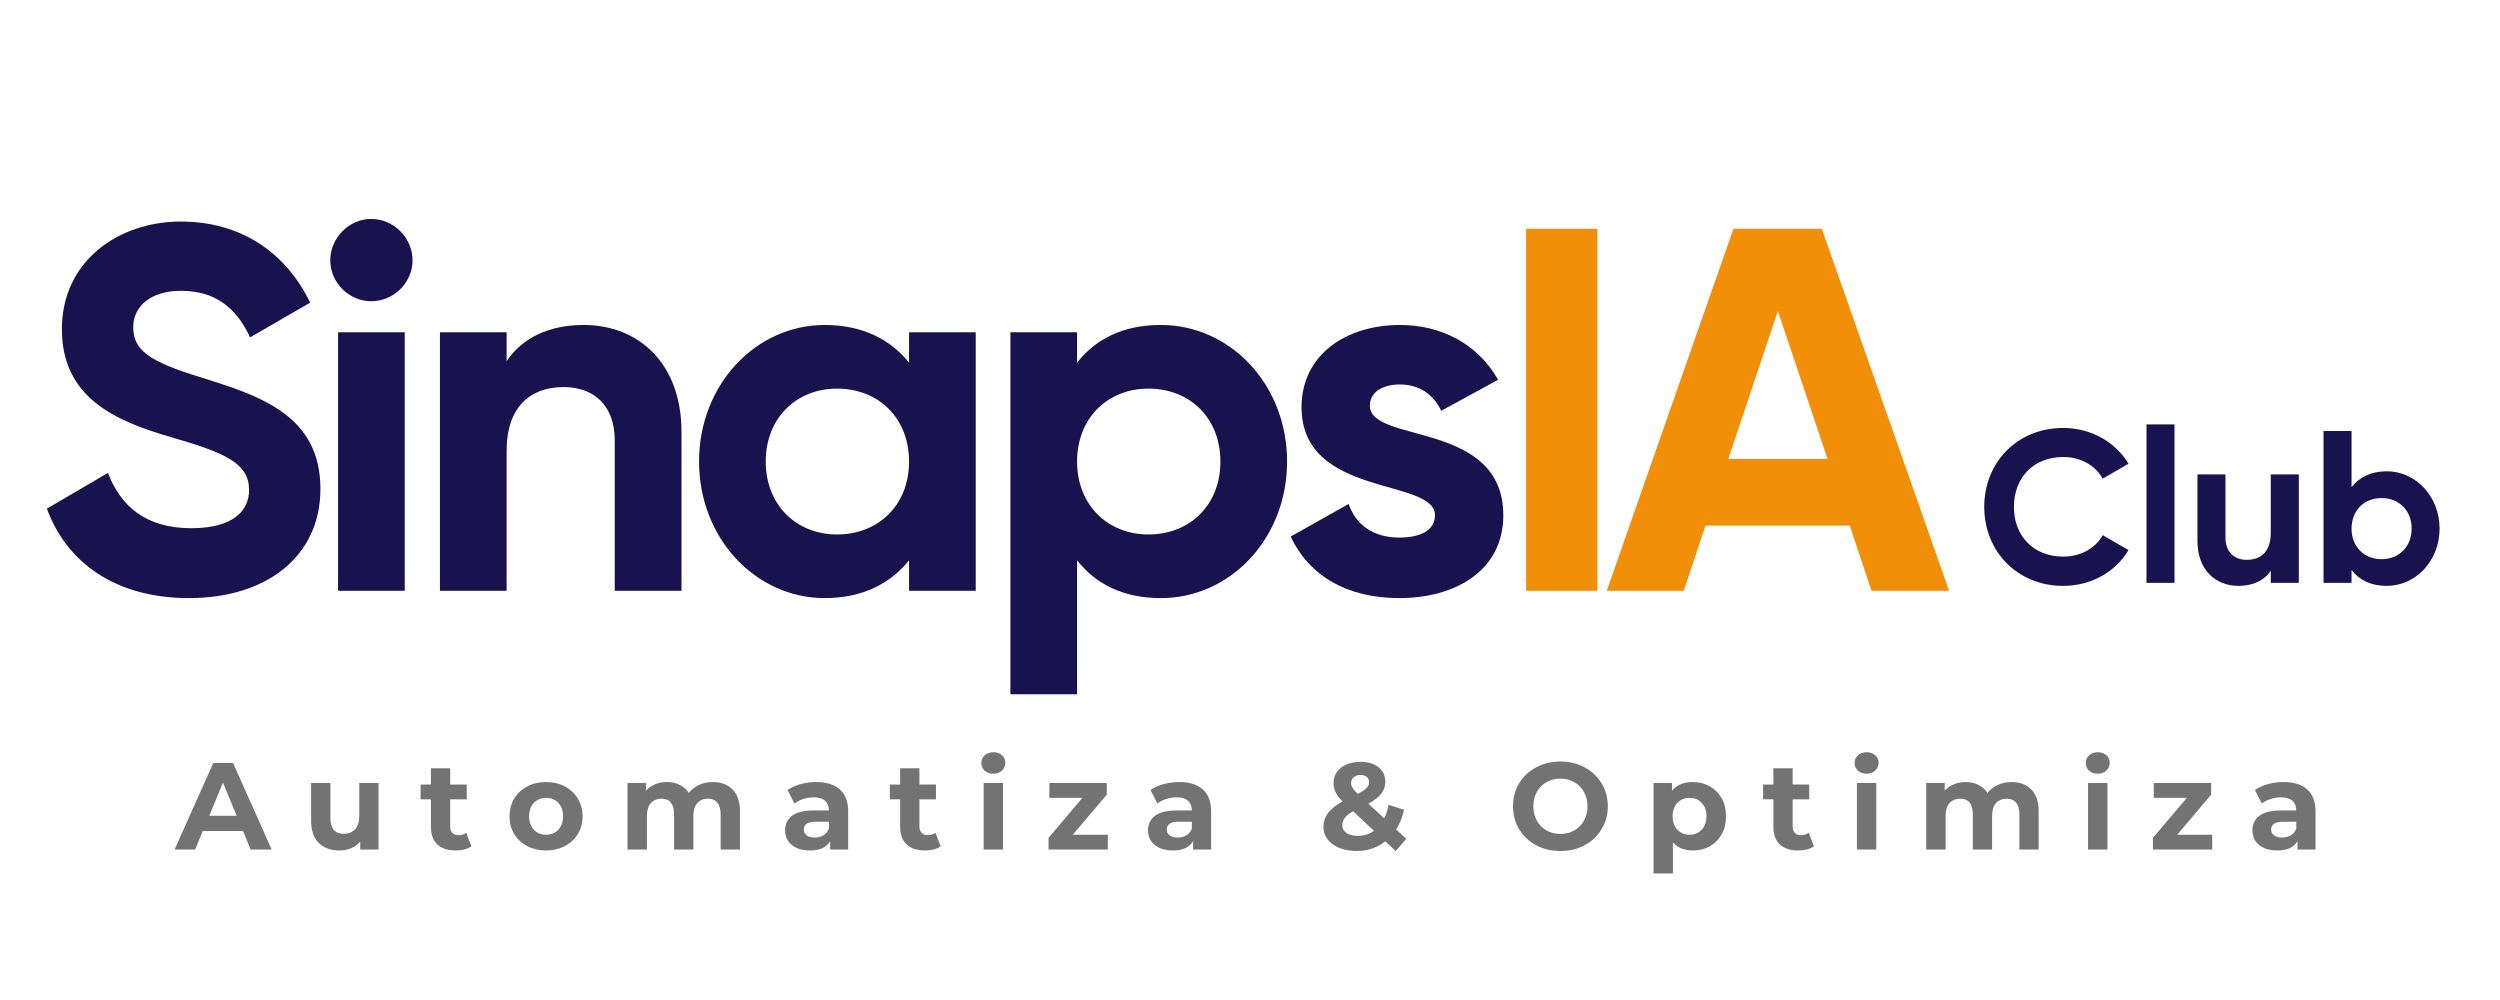 <svg xmlns="http://www.w3.org/2000/svg" xmlns:xlink="http://www.w3.org/1999/xlink" width="500" viewBox="0 0 375 150" height="200" preserveAspectRatio="xMidYMid meet"><defs><g></g></defs><g fill="#18124e" fill-opacity="1"><g transform="translate(296.557, 87.428)"><g><path d="M 12.922 0.453 C 17.125 0.453 20.797 -1.656 22.719 -4.922 L 18.844 -7.156 C 17.766 -5.172 15.531 -3.938 12.922 -3.938 C 8.469 -3.938 5.531 -7.031 5.531 -11.391 C 5.531 -15.781 8.469 -18.875 12.922 -18.875 C 15.531 -18.875 17.734 -17.641 18.844 -15.625 L 22.719 -17.875 C 20.766 -21.125 17.094 -23.234 12.922 -23.234 C 6.016 -23.234 1.078 -18.062 1.078 -11.391 C 1.078 -4.75 6.016 0.453 12.922 0.453 Z M 12.922 0.453 "></path></g></g></g><g fill="#18124e" fill-opacity="1"><g transform="translate(320.052, 87.428)"><g><path d="M 1.922 0 L 6.125 0 L 6.125 -23.766 L 1.922 -23.766 Z M 1.922 0 "></path></g></g></g><g fill="#18124e" fill-opacity="1"><g transform="translate(327.96, 87.428)"><g><path d="M 12.656 -16.266 L 12.656 -7.484 C 12.656 -4.656 11.125 -3.453 9.078 -3.453 C 7.188 -3.453 5.859 -4.594 5.859 -6.797 L 5.859 -16.266 L 1.656 -16.266 L 1.656 -6.281 C 1.656 -1.953 4.359 0.453 7.812 0.453 C 9.984 0.453 11.688 -0.359 12.656 -1.828 L 12.656 0 L 16.859 0 L 16.859 -16.266 Z M 12.656 -16.266 "></path></g></g></g><g fill="#18124e" fill-opacity="1"><g transform="translate(346.607, 87.428)"><g><path d="M 11.391 -16.734 C 9.016 -16.734 7.297 -15.844 6.125 -14.359 L 6.125 -22.781 L 1.922 -22.781 L 1.922 0 L 6.125 0 L 6.125 -1.922 C 7.297 -0.422 9.016 0.453 11.391 0.453 C 15.75 0.453 19.328 -3.281 19.328 -8.141 C 19.328 -12.984 15.75 -16.734 11.391 -16.734 Z M 10.609 -3.547 C 8.031 -3.547 6.125 -5.406 6.125 -8.141 C 6.125 -10.875 8.031 -12.719 10.609 -12.719 C 13.219 -12.719 15.141 -10.875 15.141 -8.141 C 15.141 -5.406 13.219 -3.547 10.609 -3.547 Z M 10.609 -3.547 "></path></g></g></g><g fill="#18124e" fill-opacity="1"><g transform="translate(4.783, 88.621)"><g><path d="M 23.578 1.094 C 35.141 1.094 43.281 -5.125 43.281 -15.281 C 43.281 -26.375 34.141 -29.25 25.516 -31.969 C 17.297 -34.438 15.203 -36.234 15.203 -39.562 C 15.203 -42.672 17.844 -45 22.344 -45 C 27.844 -45 30.797 -42.125 32.734 -38.016 L 41.734 -43.219 C 38.094 -50.812 31.266 -55.391 22.344 -55.391 C 13.031 -55.391 4.5 -49.5 4.5 -39.25 C 4.5 -28.938 12.562 -25.453 20.875 -23.047 C 28.938 -20.719 32.578 -19.156 32.578 -15.125 C 32.578 -12.109 30.328 -9.391 23.891 -9.391 C 17.141 -9.391 13.344 -12.641 11.406 -17.688 L 2.25 -12.328 C 5.203 -4.266 12.484 1.094 23.578 1.094 Z M 23.578 1.094 "></path></g></g></g><g fill="#18124e" fill-opacity="1"><g transform="translate(46.132, 88.621)"><g><path d="M 9.547 -43.438 C 12.953 -43.438 15.75 -46.234 15.75 -49.578 C 15.75 -52.906 12.953 -55.781 9.547 -55.781 C 6.203 -55.781 3.406 -52.906 3.406 -49.578 C 3.406 -46.234 6.203 -43.438 9.547 -43.438 Z M 4.578 0 L 14.578 0 L 14.578 -38.781 L 4.578 -38.781 Z M 4.578 0 "></path></g></g></g><g fill="#18124e" fill-opacity="1"><g transform="translate(61.414, 88.621)"><g><path d="M 26.141 -39.875 C 20.953 -39.875 16.906 -37.938 14.578 -34.438 L 14.578 -38.781 L 4.578 -38.781 L 4.578 0 L 14.578 0 L 14.578 -20.953 C 14.578 -27.703 18.234 -30.562 23.125 -30.562 C 27.625 -30.562 30.797 -27.844 30.797 -22.578 L 30.797 0 L 40.812 0 L 40.812 -23.812 C 40.812 -34.141 34.359 -39.875 26.141 -39.875 Z M 26.141 -39.875 "></path></g></g></g><g fill="#18124e" fill-opacity="1"><g transform="translate(102.298, 88.621)"><g><path d="M 34.062 -38.781 L 34.062 -34.219 C 31.266 -37.703 27.078 -39.875 21.406 -39.875 C 11.094 -39.875 2.562 -30.953 2.562 -19.391 C 2.562 -7.828 11.094 1.094 21.406 1.094 C 27.078 1.094 31.266 -1.094 34.062 -4.578 L 34.062 0 L 44.062 0 L 44.062 -38.781 Z M 23.266 -8.453 C 17.141 -8.453 12.562 -12.875 12.562 -19.391 C 12.562 -25.906 17.141 -30.328 23.266 -30.328 C 29.484 -30.328 34.062 -25.906 34.062 -19.391 C 34.062 -12.875 29.484 -8.453 23.266 -8.453 Z M 23.266 -8.453 "></path></g></g></g><g fill="#18124e" fill-opacity="1"><g transform="translate(146.983, 88.621)"><g><path d="M 27.156 -39.875 C 21.484 -39.875 17.375 -37.781 14.578 -34.219 L 14.578 -38.781 L 4.578 -38.781 L 4.578 15.516 L 14.578 15.516 L 14.578 -4.578 C 17.375 -1.016 21.484 1.094 27.156 1.094 C 37.547 1.094 46.078 -7.828 46.078 -19.391 C 46.078 -30.953 37.547 -39.875 27.156 -39.875 Z M 25.297 -8.453 C 19.156 -8.453 14.578 -12.875 14.578 -19.391 C 14.578 -25.906 19.156 -30.328 25.297 -30.328 C 31.5 -30.328 36.078 -25.906 36.078 -19.391 C 36.078 -12.875 31.5 -8.453 25.297 -8.453 Z M 25.297 -8.453 "></path></g></g></g><g fill="#18124e" fill-opacity="1"><g transform="translate(191.668, 88.621)"><g><path d="M 13.812 -27.766 C 13.812 -29.875 15.828 -30.953 18.312 -30.953 C 21.172 -30.953 23.344 -29.484 24.516 -27 L 33.047 -31.656 C 30.016 -37 24.594 -39.875 18.312 -39.875 C 10.312 -39.875 3.562 -35.453 3.562 -27.547 C 3.562 -13.891 23.578 -16.984 23.578 -11.328 C 23.578 -9.078 21.406 -7.984 18.234 -7.984 C 14.359 -7.984 11.719 -9.859 10.625 -13.031 L 1.938 -8.141 C 4.734 -2.172 10.469 1.094 18.234 1.094 C 26.531 1.094 33.828 -2.953 33.828 -11.328 C 33.828 -25.594 13.812 -22.031 13.812 -27.766 Z M 13.812 -27.766 "></path></g></g></g><g fill="#f18f09" fill-opacity="1"><g transform="translate(223.864, 88.621)"><g><path d="M 5.047 -54.297 L 5.047 0 L 15.75 0 L 15.75 -54.297 Z M 5.047 -54.297 "></path></g></g></g><g fill="#f18f09" fill-opacity="1"><g transform="translate(240.775, 88.621)"><g><path d="M 39.953 0 L 51.594 0 L 32.5 -54.297 L 19.234 -54.297 L 0.234 0 L 11.797 0 L 15.047 -9.781 L 36.688 -9.781 Z M 18.469 -19.781 L 25.906 -41.969 L 33.359 -19.781 Z M 18.469 -19.781 "></path></g></g></g><g fill="#18124e" fill-opacity="1"><g transform="translate(288.72, 88.621)"><g></g></g></g><g fill="#737373" fill-opacity="1"><g transform="translate(26.364, 127.43)"><g><path d="M 10.094 -2.781 L 4.062 -2.781 L 2.906 0 L -0.172 0 L 5.625 -12.984 L 8.594 -12.984 L 14.391 0 L 11.234 0 Z M 9.141 -5.062 L 7.078 -10.031 L 5.031 -5.062 Z M 9.141 -5.062 "></path></g></g></g><g fill="#737373" fill-opacity="1"><g transform="translate(45.388, 127.43)"><g><path d="M 11.391 -9.984 L 11.391 0 L 8.641 0 L 8.641 -1.188 C 8.254 -0.75 7.797 -0.414 7.266 -0.188 C 6.734 0.031 6.16 0.141 5.547 0.141 C 4.234 0.141 3.191 -0.234 2.422 -0.984 C 1.66 -1.734 1.281 -2.852 1.281 -4.344 L 1.281 -9.984 L 4.172 -9.984 L 4.172 -4.766 C 4.172 -3.16 4.844 -2.359 6.188 -2.359 C 6.883 -2.359 7.441 -2.582 7.859 -3.031 C 8.285 -3.477 8.5 -4.148 8.5 -5.047 L 8.5 -9.984 Z M 11.391 -9.984 "></path></g></g></g><g fill="#737373" fill-opacity="1"><g transform="translate(62.948, 127.43)"><g><path d="M 7.766 -0.484 C 7.484 -0.273 7.133 -0.117 6.719 -0.016 C 6.312 0.086 5.879 0.141 5.422 0.141 C 4.234 0.141 3.312 -0.16 2.656 -0.766 C 2.008 -1.367 1.688 -2.258 1.688 -3.438 L 1.688 -7.531 L 0.141 -7.531 L 0.141 -9.75 L 1.688 -9.75 L 1.688 -12.188 L 4.578 -12.188 L 4.578 -9.75 L 7.062 -9.75 L 7.062 -7.531 L 4.578 -7.531 L 4.578 -3.469 C 4.578 -3.051 4.688 -2.727 4.906 -2.5 C 5.125 -2.27 5.43 -2.156 5.828 -2.156 C 6.285 -2.156 6.672 -2.273 6.984 -2.516 Z M 7.766 -0.484 "></path></g></g></g><g fill="#737373" fill-opacity="1"><g transform="translate(75.835, 127.43)"><g><path d="M 6.078 0.141 C 5.023 0.141 4.082 -0.078 3.25 -0.516 C 2.414 -0.953 1.766 -1.555 1.297 -2.328 C 0.828 -3.109 0.594 -3.992 0.594 -4.984 C 0.594 -5.973 0.828 -6.859 1.297 -7.641 C 1.766 -8.422 2.414 -9.031 3.25 -9.469 C 4.082 -9.906 5.023 -10.125 6.078 -10.125 C 7.129 -10.125 8.066 -9.906 8.891 -9.469 C 9.723 -9.031 10.375 -8.422 10.844 -7.641 C 11.312 -6.859 11.547 -5.973 11.547 -4.984 C 11.547 -3.992 11.312 -3.109 10.844 -2.328 C 10.375 -1.555 9.723 -0.953 8.891 -0.516 C 8.066 -0.078 7.129 0.141 6.078 0.141 Z M 6.078 -2.219 C 6.828 -2.219 7.438 -2.469 7.906 -2.969 C 8.383 -3.477 8.625 -4.148 8.625 -4.984 C 8.625 -5.828 8.383 -6.5 7.906 -7 C 7.438 -7.5 6.828 -7.75 6.078 -7.75 C 5.336 -7.75 4.727 -7.5 4.25 -7 C 3.77 -6.5 3.531 -5.828 3.531 -4.984 C 3.531 -4.148 3.77 -3.477 4.25 -2.969 C 4.727 -2.469 5.336 -2.219 6.078 -2.219 Z M 6.078 -2.219 "></path></g></g></g><g fill="#737373" fill-opacity="1"><g transform="translate(92.801, 127.43)"><g><path d="M 14.109 -10.125 C 15.359 -10.125 16.348 -9.754 17.078 -9.016 C 17.816 -8.285 18.188 -7.188 18.188 -5.719 L 18.188 0 L 15.297 0 L 15.297 -5.266 C 15.297 -6.055 15.129 -6.645 14.797 -7.031 C 14.473 -7.426 14.008 -7.625 13.406 -7.625 C 12.727 -7.625 12.191 -7.406 11.797 -6.969 C 11.398 -6.531 11.203 -5.875 11.203 -5 L 11.203 0 L 8.312 0 L 8.312 -5.266 C 8.312 -6.836 7.68 -7.625 6.422 -7.625 C 5.754 -7.625 5.223 -7.406 4.828 -6.969 C 4.43 -6.531 4.234 -5.875 4.234 -5 L 4.234 0 L 1.328 0 L 1.328 -9.984 L 4.094 -9.984 L 4.094 -8.828 C 4.469 -9.242 4.922 -9.562 5.453 -9.781 C 5.992 -10.008 6.586 -10.125 7.234 -10.125 C 7.941 -10.125 8.578 -9.984 9.141 -9.703 C 9.711 -9.43 10.172 -9.031 10.516 -8.5 C 10.922 -9.008 11.438 -9.406 12.062 -9.688 C 12.688 -9.977 13.367 -10.125 14.109 -10.125 Z M 14.109 -10.125 "></path></g></g></g><g fill="#737373" fill-opacity="1"><g transform="translate(117.072, 127.43)"><g><path d="M 5.359 -10.125 C 6.898 -10.125 8.082 -9.754 8.906 -9.016 C 9.738 -8.285 10.156 -7.176 10.156 -5.688 L 10.156 0 L 7.453 0 L 7.453 -1.25 C 6.91 -0.32 5.898 0.141 4.422 0.141 C 3.648 0.141 2.984 0.016 2.422 -0.234 C 1.859 -0.492 1.426 -0.852 1.125 -1.312 C 0.832 -1.77 0.688 -2.289 0.688 -2.875 C 0.688 -3.801 1.035 -4.531 1.734 -5.062 C 2.43 -5.594 3.508 -5.859 4.969 -5.859 L 7.266 -5.859 C 7.266 -6.492 7.07 -6.977 6.688 -7.312 C 6.312 -7.656 5.738 -7.828 4.969 -7.828 C 4.438 -7.828 3.914 -7.742 3.406 -7.578 C 2.895 -7.41 2.457 -7.188 2.094 -6.906 L 1.062 -8.922 C 1.602 -9.305 2.254 -9.602 3.016 -9.812 C 3.773 -10.02 4.555 -10.125 5.359 -10.125 Z M 5.141 -1.797 C 5.629 -1.797 6.066 -1.91 6.453 -2.141 C 6.836 -2.367 7.109 -2.707 7.266 -3.156 L 7.266 -4.172 L 5.281 -4.172 C 4.094 -4.172 3.5 -3.781 3.5 -3 C 3.5 -2.633 3.645 -2.344 3.938 -2.125 C 4.227 -1.906 4.629 -1.797 5.141 -1.797 Z M 5.141 -1.797 "></path></g></g></g><g fill="#737373" fill-opacity="1"><g transform="translate(133.334, 127.43)"><g><path d="M 7.766 -0.484 C 7.484 -0.273 7.133 -0.117 6.719 -0.016 C 6.312 0.086 5.879 0.141 5.422 0.141 C 4.234 0.141 3.312 -0.16 2.656 -0.766 C 2.008 -1.367 1.688 -2.258 1.688 -3.438 L 1.688 -7.531 L 0.141 -7.531 L 0.141 -9.75 L 1.688 -9.75 L 1.688 -12.188 L 4.578 -12.188 L 4.578 -9.75 L 7.062 -9.75 L 7.062 -7.531 L 4.578 -7.531 L 4.578 -3.469 C 4.578 -3.051 4.688 -2.727 4.906 -2.5 C 5.125 -2.27 5.43 -2.156 5.828 -2.156 C 6.285 -2.156 6.672 -2.273 6.984 -2.516 Z M 7.766 -0.484 "></path></g></g></g><g fill="#737373" fill-opacity="1"><g transform="translate(146.221, 127.43)"><g><path d="M 1.328 -9.984 L 4.234 -9.984 L 4.234 0 L 1.328 0 Z M 2.781 -11.375 C 2.25 -11.375 1.816 -11.523 1.484 -11.828 C 1.148 -12.141 0.984 -12.523 0.984 -12.984 C 0.984 -13.441 1.148 -13.82 1.484 -14.125 C 1.816 -14.438 2.25 -14.594 2.781 -14.594 C 3.312 -14.594 3.742 -14.441 4.078 -14.141 C 4.41 -13.848 4.578 -13.477 4.578 -13.031 C 4.578 -12.551 4.41 -12.156 4.078 -11.844 C 3.742 -11.531 3.312 -11.375 2.781 -11.375 Z M 2.781 -11.375 "></path></g></g></g><g fill="#737373" fill-opacity="1"><g transform="translate(156.624, 127.43)"><g><path d="M 9.547 -2.219 L 9.547 0 L 0.656 0 L 0.656 -1.75 L 5.734 -7.75 L 0.781 -7.75 L 0.781 -9.984 L 9.391 -9.984 L 9.391 -8.234 L 4.297 -2.219 Z M 9.547 -2.219 "></path></g></g></g><g fill="#737373" fill-opacity="1"><g transform="translate(171.514, 127.43)"><g><path d="M 5.359 -10.125 C 6.898 -10.125 8.082 -9.754 8.906 -9.016 C 9.738 -8.285 10.156 -7.176 10.156 -5.688 L 10.156 0 L 7.453 0 L 7.453 -1.25 C 6.91 -0.32 5.898 0.141 4.422 0.141 C 3.648 0.141 2.984 0.016 2.422 -0.234 C 1.859 -0.492 1.426 -0.852 1.125 -1.312 C 0.832 -1.77 0.688 -2.289 0.688 -2.875 C 0.688 -3.801 1.035 -4.531 1.734 -5.062 C 2.43 -5.594 3.508 -5.859 4.969 -5.859 L 7.266 -5.859 C 7.266 -6.492 7.07 -6.977 6.688 -7.312 C 6.312 -7.656 5.738 -7.828 4.969 -7.828 C 4.438 -7.828 3.914 -7.742 3.406 -7.578 C 2.895 -7.41 2.457 -7.188 2.094 -6.906 L 1.062 -8.922 C 1.602 -9.305 2.254 -9.602 3.016 -9.812 C 3.773 -10.02 4.555 -10.125 5.359 -10.125 Z M 5.141 -1.797 C 5.629 -1.797 6.066 -1.91 6.453 -2.141 C 6.836 -2.367 7.109 -2.707 7.266 -3.156 L 7.266 -4.172 L 5.281 -4.172 C 4.094 -4.172 3.5 -3.781 3.5 -3 C 3.5 -2.633 3.645 -2.344 3.938 -2.125 C 4.227 -1.906 4.629 -1.797 5.141 -1.797 Z M 5.141 -1.797 "></path></g></g></g><g fill="#737373" fill-opacity="1"><g transform="translate(187.775, 127.43)"><g></g></g></g><g fill="#737373" fill-opacity="1"><g transform="translate(197.845, 127.43)"><g><path d="M 11.516 0.219 L 9.953 -1.219 C 8.723 -0.258 7.281 0.219 5.625 0.219 C 4.676 0.219 3.828 0.066 3.078 -0.234 C 2.328 -0.535 1.738 -0.957 1.312 -1.5 C 0.883 -2.039 0.672 -2.656 0.672 -3.344 C 0.672 -4.145 0.895 -4.848 1.344 -5.453 C 1.789 -6.066 2.52 -6.656 3.531 -7.219 C 3.051 -7.695 2.707 -8.156 2.5 -8.594 C 2.289 -9.031 2.188 -9.484 2.188 -9.953 C 2.188 -10.586 2.352 -11.145 2.688 -11.625 C 3.02 -12.113 3.492 -12.488 4.109 -12.75 C 4.723 -13.02 5.43 -13.156 6.234 -13.156 C 7.359 -13.156 8.258 -12.883 8.938 -12.344 C 9.613 -11.801 9.953 -11.07 9.953 -10.156 C 9.953 -9.488 9.75 -8.895 9.344 -8.375 C 8.945 -7.863 8.305 -7.363 7.422 -6.875 L 9.797 -4.672 C 10.078 -5.266 10.289 -5.941 10.438 -6.703 L 12.766 -5.969 C 12.516 -4.82 12.117 -3.836 11.578 -3.016 L 13.094 -1.609 Z M 6.234 -11.188 C 5.797 -11.188 5.453 -11.07 5.203 -10.844 C 4.953 -10.625 4.828 -10.344 4.828 -10 C 4.828 -9.738 4.895 -9.492 5.031 -9.266 C 5.164 -9.035 5.43 -8.727 5.828 -8.344 C 6.453 -8.676 6.891 -8.973 7.141 -9.234 C 7.391 -9.504 7.516 -9.797 7.516 -10.109 C 7.516 -10.43 7.398 -10.691 7.172 -10.891 C 6.953 -11.086 6.641 -11.188 6.234 -11.188 Z M 5.828 -2.047 C 6.723 -2.047 7.531 -2.297 8.25 -2.797 L 5.125 -5.734 C 4.539 -5.398 4.125 -5.07 3.875 -4.75 C 3.625 -4.426 3.5 -4.062 3.5 -3.656 C 3.5 -3.176 3.707 -2.785 4.125 -2.484 C 4.551 -2.191 5.117 -2.047 5.828 -2.047 Z M 5.828 -2.047 "></path></g></g></g><g fill="#737373" fill-opacity="1"><g transform="translate(216.164, 127.43)"><g></g></g></g><g fill="#737373" fill-opacity="1"><g transform="translate(226.233, 127.43)"><g><path d="M 7.828 0.219 C 6.484 0.219 5.27 -0.066 4.188 -0.641 C 3.102 -1.223 2.254 -2.023 1.641 -3.047 C 1.023 -4.066 0.719 -5.211 0.719 -6.484 C 0.719 -7.766 1.023 -8.914 1.641 -9.938 C 2.254 -10.957 3.102 -11.754 4.188 -12.328 C 5.27 -12.91 6.484 -13.203 7.828 -13.203 C 9.172 -13.203 10.379 -12.91 11.453 -12.328 C 12.535 -11.754 13.383 -10.957 14 -9.938 C 14.625 -8.914 14.938 -7.766 14.938 -6.484 C 14.938 -5.211 14.625 -4.066 14 -3.047 C 13.383 -2.023 12.535 -1.223 11.453 -0.641 C 10.379 -0.066 9.172 0.219 7.828 0.219 Z M 7.828 -2.344 C 8.598 -2.344 9.289 -2.516 9.906 -2.859 C 10.52 -3.211 11.004 -3.703 11.359 -4.328 C 11.711 -4.961 11.891 -5.68 11.891 -6.484 C 11.891 -7.297 11.711 -8.016 11.359 -8.641 C 11.004 -9.273 10.52 -9.766 9.906 -10.109 C 9.289 -10.461 8.598 -10.641 7.828 -10.641 C 7.055 -10.641 6.363 -10.461 5.75 -10.109 C 5.133 -9.766 4.648 -9.273 4.297 -8.641 C 3.941 -8.016 3.766 -7.297 3.766 -6.484 C 3.766 -5.68 3.941 -4.961 4.297 -4.328 C 4.648 -3.703 5.133 -3.211 5.75 -2.859 C 6.363 -2.516 7.055 -2.344 7.828 -2.344 Z M 7.828 -2.344 "></path></g></g></g><g fill="#737373" fill-opacity="1"><g transform="translate(246.704, 127.43)"><g><path d="M 7.234 -10.125 C 8.16 -10.125 9.004 -9.91 9.766 -9.484 C 10.523 -9.055 11.117 -8.457 11.547 -7.688 C 11.984 -6.914 12.203 -6.016 12.203 -4.984 C 12.203 -3.961 11.984 -3.062 11.547 -2.281 C 11.117 -1.508 10.523 -0.91 9.766 -0.484 C 9.004 -0.066 8.16 0.141 7.234 0.141 C 5.961 0.141 4.961 -0.258 4.234 -1.062 L 4.234 3.594 L 1.328 3.594 L 1.328 -9.984 L 4.094 -9.984 L 4.094 -8.828 C 4.812 -9.691 5.859 -10.125 7.234 -10.125 Z M 6.734 -2.219 C 7.473 -2.219 8.078 -2.469 8.547 -2.969 C 9.023 -3.477 9.266 -4.148 9.266 -4.984 C 9.266 -5.828 9.023 -6.5 8.547 -7 C 8.078 -7.5 7.473 -7.75 6.734 -7.75 C 5.992 -7.75 5.383 -7.5 4.906 -7 C 4.426 -6.5 4.188 -5.828 4.188 -4.984 C 4.188 -4.148 4.426 -3.477 4.906 -2.969 C 5.383 -2.469 5.992 -2.219 6.734 -2.219 Z M 6.734 -2.219 "></path></g></g></g><g fill="#737373" fill-opacity="1"><g transform="translate(264.319, 127.43)"><g><path d="M 7.766 -0.484 C 7.484 -0.273 7.133 -0.117 6.719 -0.016 C 6.312 0.086 5.879 0.141 5.422 0.141 C 4.234 0.141 3.312 -0.16 2.656 -0.766 C 2.008 -1.367 1.688 -2.258 1.688 -3.438 L 1.688 -7.531 L 0.141 -7.531 L 0.141 -9.75 L 1.688 -9.75 L 1.688 -12.188 L 4.578 -12.188 L 4.578 -9.75 L 7.062 -9.75 L 7.062 -7.531 L 4.578 -7.531 L 4.578 -3.469 C 4.578 -3.051 4.688 -2.727 4.906 -2.5 C 5.125 -2.27 5.43 -2.156 5.828 -2.156 C 6.285 -2.156 6.672 -2.273 6.984 -2.516 Z M 7.766 -0.484 "></path></g></g></g><g fill="#737373" fill-opacity="1"><g transform="translate(277.206, 127.43)"><g><path d="M 1.328 -9.984 L 4.234 -9.984 L 4.234 0 L 1.328 0 Z M 2.781 -11.375 C 2.25 -11.375 1.816 -11.523 1.484 -11.828 C 1.148 -12.141 0.984 -12.523 0.984 -12.984 C 0.984 -13.441 1.148 -13.82 1.484 -14.125 C 1.816 -14.438 2.25 -14.594 2.781 -14.594 C 3.312 -14.594 3.742 -14.441 4.078 -14.141 C 4.41 -13.848 4.578 -13.477 4.578 -13.031 C 4.578 -12.551 4.41 -12.156 4.078 -11.844 C 3.742 -11.531 3.312 -11.375 2.781 -11.375 Z M 2.781 -11.375 "></path></g></g></g><g fill="#737373" fill-opacity="1"><g transform="translate(287.609, 127.43)"><g><path d="M 14.109 -10.125 C 15.359 -10.125 16.348 -9.754 17.078 -9.016 C 17.816 -8.285 18.188 -7.188 18.188 -5.719 L 18.188 0 L 15.297 0 L 15.297 -5.266 C 15.297 -6.055 15.129 -6.645 14.797 -7.031 C 14.473 -7.426 14.008 -7.625 13.406 -7.625 C 12.727 -7.625 12.191 -7.406 11.797 -6.969 C 11.398 -6.531 11.203 -5.875 11.203 -5 L 11.203 0 L 8.312 0 L 8.312 -5.266 C 8.312 -6.836 7.68 -7.625 6.422 -7.625 C 5.754 -7.625 5.223 -7.406 4.828 -6.969 C 4.43 -6.531 4.234 -5.875 4.234 -5 L 4.234 0 L 1.328 0 L 1.328 -9.984 L 4.094 -9.984 L 4.094 -8.828 C 4.469 -9.242 4.922 -9.562 5.453 -9.781 C 5.992 -10.008 6.586 -10.125 7.234 -10.125 C 7.941 -10.125 8.578 -9.984 9.141 -9.703 C 9.711 -9.43 10.172 -9.031 10.516 -8.5 C 10.922 -9.008 11.438 -9.406 12.062 -9.688 C 12.688 -9.977 13.367 -10.125 14.109 -10.125 Z M 14.109 -10.125 "></path></g></g></g><g fill="#737373" fill-opacity="1"><g transform="translate(311.88, 127.43)"><g><path d="M 1.328 -9.984 L 4.234 -9.984 L 4.234 0 L 1.328 0 Z M 2.781 -11.375 C 2.25 -11.375 1.816 -11.523 1.484 -11.828 C 1.148 -12.141 0.984 -12.523 0.984 -12.984 C 0.984 -13.441 1.148 -13.82 1.484 -14.125 C 1.816 -14.438 2.25 -14.594 2.781 -14.594 C 3.312 -14.594 3.742 -14.441 4.078 -14.141 C 4.41 -13.848 4.578 -13.477 4.578 -13.031 C 4.578 -12.551 4.41 -12.156 4.078 -11.844 C 3.742 -11.531 3.312 -11.375 2.781 -11.375 Z M 2.781 -11.375 "></path></g></g></g><g fill="#737373" fill-opacity="1"><g transform="translate(322.283, 127.43)"><g><path d="M 9.547 -2.219 L 9.547 0 L 0.656 0 L 0.656 -1.75 L 5.734 -7.75 L 0.781 -7.75 L 0.781 -9.984 L 9.391 -9.984 L 9.391 -8.234 L 4.297 -2.219 Z M 9.547 -2.219 "></path></g></g></g><g fill="#737373" fill-opacity="1"><g transform="translate(337.173, 127.43)"><g><path d="M 5.359 -10.125 C 6.898 -10.125 8.082 -9.754 8.906 -9.016 C 9.738 -8.285 10.156 -7.176 10.156 -5.688 L 10.156 0 L 7.453 0 L 7.453 -1.25 C 6.91 -0.32 5.898 0.141 4.422 0.141 C 3.648 0.141 2.984 0.016 2.422 -0.234 C 1.859 -0.492 1.426 -0.852 1.125 -1.312 C 0.832 -1.77 0.688 -2.289 0.688 -2.875 C 0.688 -3.801 1.035 -4.531 1.734 -5.062 C 2.43 -5.594 3.508 -5.859 4.969 -5.859 L 7.266 -5.859 C 7.266 -6.492 7.07 -6.977 6.688 -7.312 C 6.312 -7.656 5.738 -7.828 4.969 -7.828 C 4.438 -7.828 3.914 -7.742 3.406 -7.578 C 2.895 -7.41 2.457 -7.188 2.094 -6.906 L 1.062 -8.922 C 1.602 -9.305 2.254 -9.602 3.016 -9.812 C 3.773 -10.02 4.555 -10.125 5.359 -10.125 Z M 5.141 -1.797 C 5.629 -1.797 6.066 -1.91 6.453 -2.141 C 6.836 -2.367 7.109 -2.707 7.266 -3.156 L 7.266 -4.172 L 5.281 -4.172 C 4.094 -4.172 3.5 -3.781 3.5 -3 C 3.5 -2.633 3.645 -2.344 3.938 -2.125 C 4.227 -1.906 4.629 -1.797 5.141 -1.797 Z M 5.141 -1.797 "></path></g></g></g></svg>